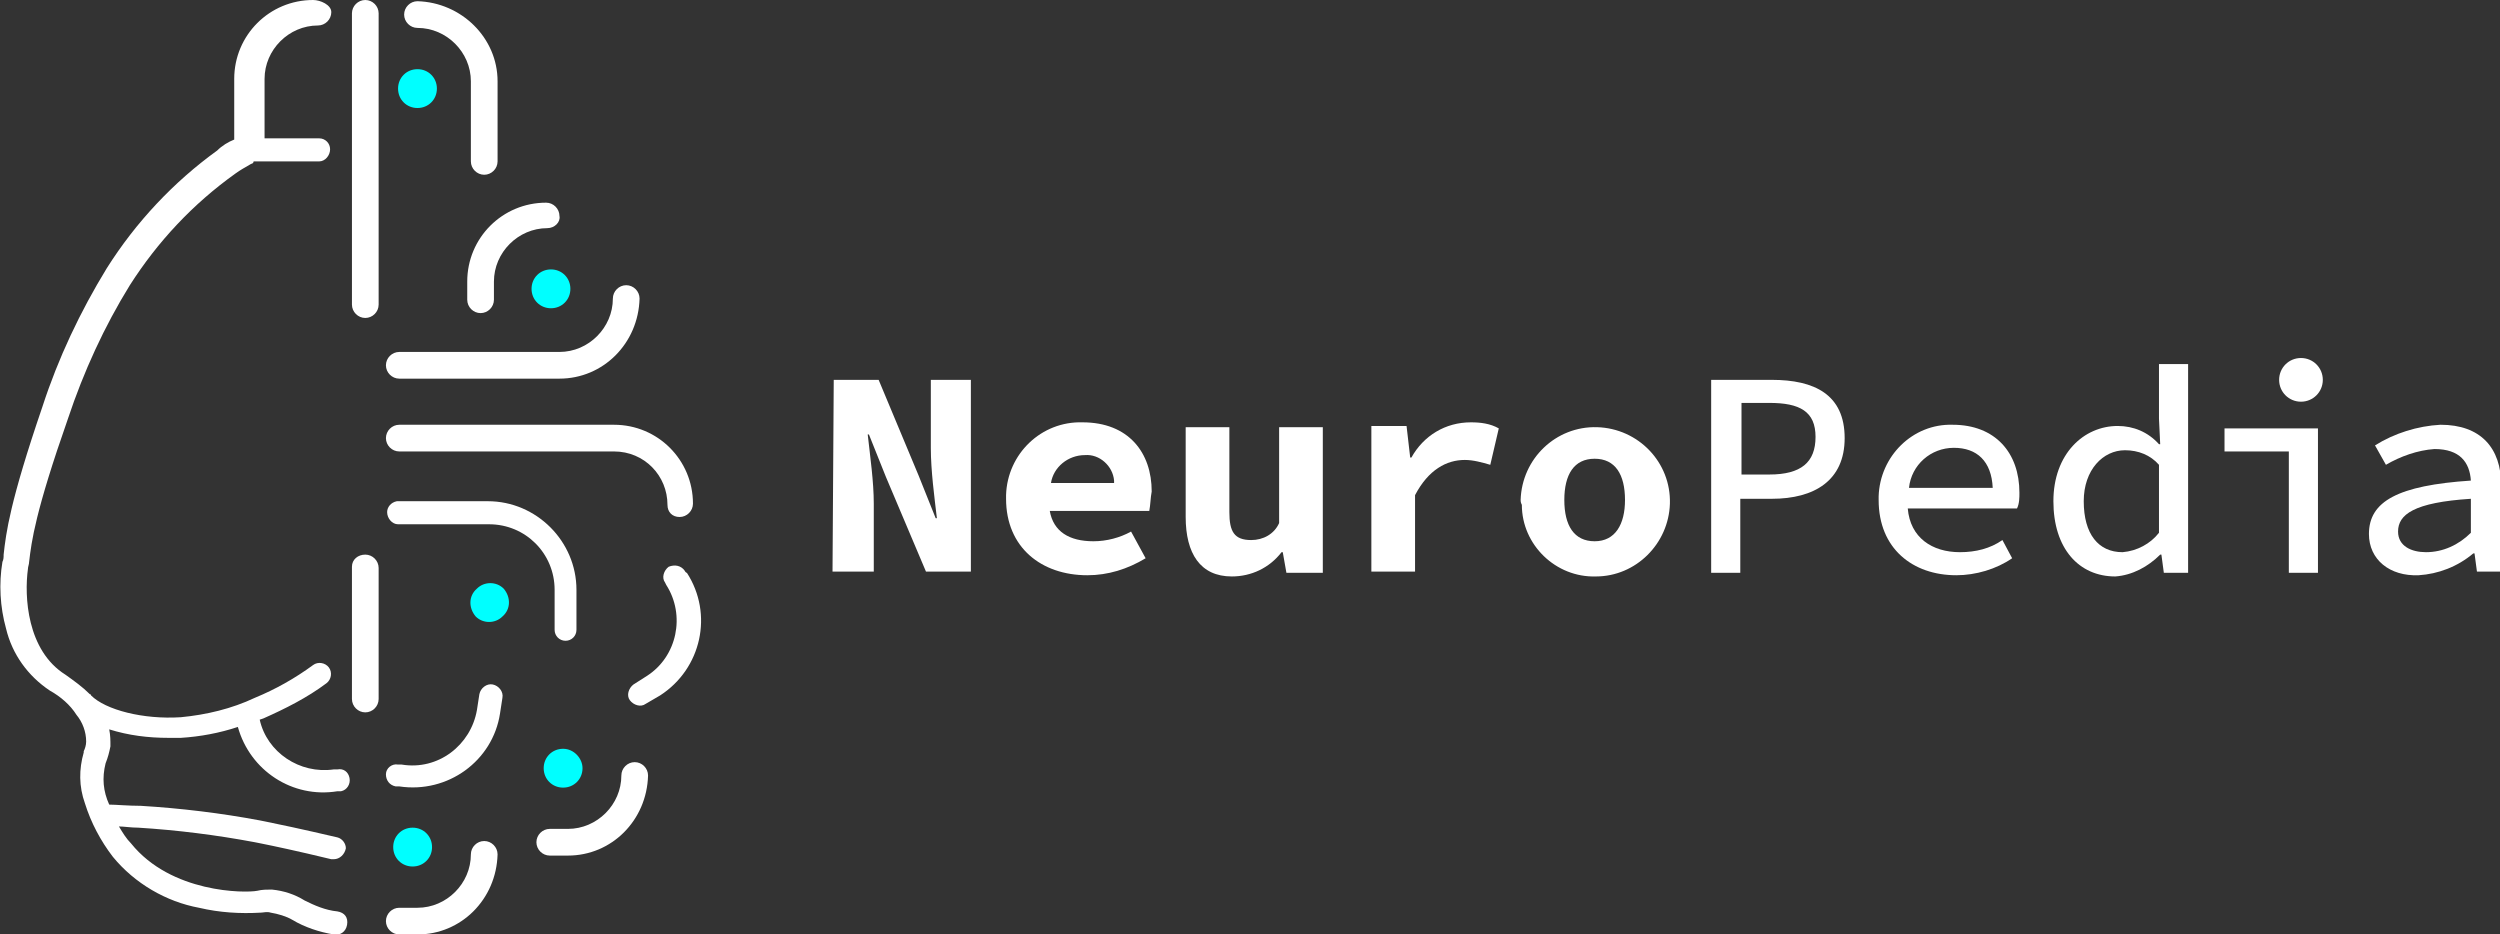 <?xml version="1.0" encoding="utf-8"?>
<!-- Generator: Adobe Illustrator 26.0.1, SVG Export Plug-In . SVG Version: 6.00 Build 0)  -->
<svg version="1.1" id="Group_148" xmlns="http://www.w3.org/2000/svg" xmlns:xlink="http://www.w3.org/1999/xlink" x="0px" y="0px"
	 viewBox="0 0 206 77" style="enable-background:new 0 0 206 77;" xml:space="preserve">
<rect x="0" y="0" width="206" height="77" fill="#333333" stroke="none"/>
<style type="text/css">
	.st0{fill:#FFFFFF;}
	.st1{fill:#00FFFF;}
</style>
<g>
	<g id="Group_147">
		<path id="Path_19555" class="st0" d="M68.7,31.3h3.7l3.3,7.9l1.4,3.5h0.1c-0.2-1.7-0.5-3.9-0.5-5.8v-5.6H80v15.8h-3.7L73,39.3
			l-1.4-3.5h-0.1c0.2,1.8,0.5,3.9,0.5,5.7v5.6h-3.4L68.7,31.3z"/>
		<path id="Path_19556" class="st0" d="M97.7,42.6v-7.4h3.6v7c0,1.6,0.4,2.3,1.8,2.3c1,0,1.9-0.5,2.3-1.4v-7.9h3.6v12H106l-0.3-1.7
			h-0.1c-1,1.3-2.5,2-4.1,2C98.9,47.5,97.7,45.6,97.7,42.6"/>
		<path id="Path_19557" class="st0" d="M113,35.1h2.9l0.3,2.6h0.1c1-1.8,2.8-2.9,4.9-2.9c0.8,0,1.6,0.1,2.3,0.5l-0.7,3
			c-0.7-0.2-1.4-0.4-2.1-0.4c-1.5,0-3,0.8-4.1,2.9v6.3H113L113,35.1z"/>
		<path id="Path_19558" class="st0" d="M125.3,41.2c0.1-3.4,2.9-6.1,6.3-6c3.4,0.1,6.1,2.9,6,6.3c-0.1,3.3-2.8,6-6.1,6
			c-3.3,0.1-6.1-2.6-6.1-5.9C125.3,41.4,125.3,41.3,125.3,41.2 M133.9,41.2c0-2.1-0.8-3.4-2.5-3.4s-2.5,1.3-2.5,3.4s0.8,3.4,2.5,3.4
			S133.9,43.2,133.9,41.2"/>
		<path id="Path_19559" class="st0" d="M141,31.3h5c3.5,0,6,1.2,6,4.8c0,3.5-2.5,5-6,5h-2.6v6.1H141V31.3z M145.8,39.1
			c2.6,0,3.8-1,3.8-3.1c0-2.1-1.3-2.8-3.8-2.8h-2.3v5.9L145.8,39.1z"/>
		<path id="Path_19560" class="st0" d="M89.2,34.8c-3.4-0.1-6.2,2.6-6.3,6c0,0.1,0,0.2,0,0.3c0,4,2.9,6.3,6.7,6.3
			c1.7,0,3.3-0.5,4.8-1.4l-1.2-2.2c-0.9,0.5-2,0.8-3.1,0.8c-2,0-3.3-0.8-3.6-2.5h8.2c0.1-0.5,0.1-1.1,0.2-1.6
			C94.9,37.3,93,34.8,89.2,34.8 M89.4,37.5c1.2-0.1,2.3,0.9,2.4,2.1c0,0.1,0,0.1,0,0.2h-5.2C86.8,38.5,88,37.5,89.4,37.5"/>
		<path id="Path_19561" class="st0" d="M166.4,40.6c0-3.3-2-5.6-5.5-5.6c-3.3-0.1-6,2.6-6.1,5.9c0,0.1,0,0.2,0,0.3
			c0,4,2.8,6.2,6.4,6.2c1.6,0,3.3-0.5,4.6-1.4l-0.8-1.5c-1,0.7-2.2,1-3.5,1c-2.3,0-4.1-1.2-4.3-3.6h9
			C166.4,41.5,166.4,41,166.4,40.6 M161,36.9c1.9,0,3.1,1.1,3.2,3.3h-6.9C157.5,38.3,159.1,36.9,161,36.9"/>
		<path id="Path_19562" class="st0" d="M169.2,41.3c0-3.9,2.5-6.2,5.3-6.2c1.3,0,2.5,0.5,3.4,1.5h0.1l-0.1-2.1V30h2.4v17.2h-2
			l-0.2-1.5H178c-1,1-2.3,1.7-3.7,1.8C171.3,47.5,169.2,45.2,169.2,41.3 M177.9,43.9v-5.6c-0.7-0.8-1.7-1.2-2.8-1.2
			c-1.8,0-3.4,1.6-3.4,4.2c0,2.7,1.2,4.2,3.2,4.2C176.1,45.4,177.2,44.8,177.9,43.9"/>
		<path id="Path_19563" class="st0" d="M188.6,37.2h-5.3v-1.9h7.7v11.9h-2.4V37.2z M187.8,31.3c0-1,0.8-1.8,1.8-1.8
			c1,0,1.8,0.8,1.8,1.8c0,1-0.8,1.8-1.8,1.8C188.6,33.1,187.8,32.3,187.8,31.3"/>
		<path id="Path_19564" class="st0" d="M195.2,44c0-2.7,2.4-4,8.4-4.4c-0.1-1.5-0.9-2.6-3-2.6c-1.4,0.1-2.8,0.6-4,1.3l-0.9-1.6
			c1.6-1,3.5-1.6,5.4-1.7c3.3,0,5,1.9,5,5v7.1h-2l-0.2-1.5h-0.1c-1.3,1.1-2.9,1.7-4.5,1.8C196.9,47.5,195.2,46.1,195.2,44
			 M203.6,43.9v-2.8c-4.7,0.3-6,1.3-6,2.7c0,1.2,1.1,1.7,2.3,1.7C201.3,45.5,202.6,44.9,203.6,43.9"/>
		<path id="Path_19565" class="st0" d="M30.1,45.7c0.6,0,1.1,0.5,1.1,1.1v10.8c0,0.6-0.5,1.1-1.1,1.1c-0.6,0-1.1-0.5-1.1-1.1V46.7
			C29,46.1,29.5,45.7,30.1,45.7"/>
		<path id="Path_19566" class="st0" d="M32.7,41.3c0.4,0,7.4,0,7.5,0c4,0,7.3,3.3,7.3,7.3v3.3c0,0.5-0.4,0.9-0.9,0.9
			c-0.5,0-0.9-0.4-0.9-0.9c0,0,0,0,0,0v-3.3c0-3-2.4-5.4-5.4-5.4h-7.5c-0.5,0-0.9-0.5-0.9-1C31.9,41.8,32.2,41.4,32.7,41.3"/>
		<path id="Path_19567" class="st0" d="M56.4,47c0,0,0.1,0.2,0.2,0.2c2.2,3.4,1.2,7.9-2.2,10.1L53.2,58c-0.4,0.3-1,0.1-1.3-0.3
			c-0.3-0.4-0.1-1,0.3-1.3l1.1-0.7c2.5-1.6,3.2-5,1.6-7.5L54.8,48c-0.3-0.4-0.1-1,0.3-1.3C55.6,46.5,56.1,46.6,56.4,47"/>
		<path id="Path_19568" class="st0" d="M50.6,37.2H32.9c-0.6,0-1.1-0.5-1.1-1.1s0.5-1.1,1.1-1.1h17.7c3.6,0,6.5,2.9,6.5,6.5
			c0,0.6-0.5,1.1-1.1,1.1S55,42.2,55,41.6C55,39.2,53.1,37.2,50.6,37.2"/>
		<path id="Path_19569" class="st0" d="M46.1,31.2H32.9c-0.6,0-1.1-0.5-1.1-1.1c0-0.6,0.5-1.1,1.1-1.1l0,0h13.2c2.4,0,4.4-2,4.4-4.4
			c0-0.6,0.5-1.1,1.1-1.1s1.1,0.5,1.1,1.1l0,0C52.6,28.3,49.7,31.2,46.1,31.2"/>
		<path id="Path_19570" class="st0" d="M34.4,77h-1.5c-0.6,0-1.1-0.5-1.1-1.1s0.5-1.1,1.1-1.1h1.5c2.4,0,4.4-2,4.4-4.4
			c0-0.6,0.5-1.1,1.1-1.1s1.1,0.5,1.1,1.1C40.9,74.1,38,77,34.4,77"/>
		<path id="Path_19571" class="st0" d="M45.1,18.8c-2.4,0-4.4,2-4.4,4.4v1.5c0,0.6-0.5,1.1-1.1,1.1s-1.1-0.5-1.1-1.1v-1.5
			c0-3.6,2.9-6.5,6.5-6.5c0.6,0,1.1,0.5,1.1,1.1C46.2,18.3,45.7,18.8,45.1,18.8"/>
		<path id="Path_19572" class="st0" d="M30.1,26.2c-0.6,0-1.1-0.5-1.1-1.1v-24c0-0.6,0.5-1.1,1.1-1.1c0.6,0,1.1,0.5,1.1,1.1v24
			C31.2,25.7,30.7,26.2,30.1,26.2"/>
		<path id="Path_19573" class="st1" d="M35.6,69.8c0,0.9-0.7,1.6-1.6,1.6s-1.6-0.7-1.6-1.6s0.7-1.6,1.6-1.6S35.6,68.9,35.6,69.8
			L35.6,69.8"/>
		<path id="Path_19574" class="st0" d="M46.8,70.5h-1.5c-0.6,0-1.1-0.5-1.1-1.1s0.5-1.1,1.1-1.1h1.5c2.4,0,4.4-2,4.4-4.4
			c0-0.6,0.5-1.1,1.1-1.1s1.1,0.5,1.1,1.1C53.3,67.6,50.4,70.5,46.8,70.5"/>
		<path id="Path_19575" class="st1" d="M48,63.3c0,0.9-0.7,1.6-1.6,1.6s-1.6-0.7-1.6-1.6s0.7-1.6,1.6-1.6S48,62.5,48,63.3L48,63.3"
			/>
		<path id="Path_19576" class="st1" d="M41.5,48.5c0.6,0.7,0.6,1.7-0.1,2.3c-0.6,0.6-1.6,0.6-2.2,0c-0.6-0.7-0.6-1.7,0.1-2.3
			C39.9,47.9,40.9,47.9,41.5,48.5"/>
		<path id="Path_19577" class="st1" d="M47,23.8c0,0.9-0.7,1.6-1.6,1.6s-1.6-0.7-1.6-1.6c0-0.9,0.7-1.6,1.6-1.6S47,22.9,47,23.8
			L47,23.8"/>
		<path id="Path_19578" class="st1" d="M36,7.3c0,0.9-0.7,1.6-1.6,1.6s-1.6-0.7-1.6-1.6s0.7-1.6,1.6-1.6S36,6.4,36,7.3L36,7.3"/>
		<path id="Path_19579" class="st0" d="M41,6.7v6.6c0,0.6-0.5,1.1-1.1,1.1s-1.1-0.5-1.1-1.1V6.7c0-2.4-2-4.4-4.4-4.4
			c-0.6,0-1.1-0.5-1.1-1.1s0.5-1.1,1.1-1.1C38,0.2,41,3.1,41,6.7"/>
		<path id="Path_19580" class="st0" d="M32.6,64.8l0.3,0c4,0.6,7.7-2.1,8.3-6l0.2-1.3c0.1-0.5-0.3-1-0.8-1.1c-0.5-0.1-1,0.3-1.1,0.8
			l-0.2,1.3c-0.5,2.9-3.2,5-6.2,4.5l-0.3,0c-0.5-0.1-1,0.3-1,0.8C31.8,64.3,32.1,64.7,32.6,64.8"/>
		<path id="Path_19581" class="st0" d="M27.8,75.1c-1-0.1-1.9-0.5-2.7-0.9l0,0c-0.8-0.5-1.7-0.8-2.7-0.9c-0.4,0-0.8,0-1.2,0.1h0
			c-1,0.2-7.1,0.2-10.4-3.9c-0.4-0.4-0.7-0.9-1-1.4c0.4,0,1,0.1,1.6,0.1c3.2,0.2,6.4,0.6,9.6,1.2l0.5,0.1c1,0.2,2.9,0.6,5.8,1.3
			c0.1,0,0.1,0,0.2,0c0.5,0,0.9-0.4,1-0.9c0-0.4-0.3-0.8-0.7-0.9c-3-0.7-4.9-1.1-5.9-1.3l-0.5-0.1c-3.2-0.6-6.5-1-9.8-1.2
			c-1,0-2.1-0.1-2.6-0.1c-0.5-1.1-0.6-2.2-0.3-3.4l0,0c0.2-0.5,0.3-0.9,0.4-1.4c0-0.5,0-0.9-0.1-1.4c1.6,0.5,3.2,0.7,4.9,0.7
			c0.3,0,0.7,0,1,0c1.6-0.1,3.2-0.4,4.7-0.9c1,3.6,4.5,5.9,8.2,5.3l0.3,0c0.5-0.1,0.8-0.6,0.7-1.1c-0.1-0.5-0.5-0.8-1-0.7l-0.3,0
			c-2.8,0.4-5.5-1.4-6.1-4.1l0.3-0.1c1.8-0.8,3.6-1.7,5.2-2.9c0.4-0.3,0.5-0.9,0.2-1.3s-0.9-0.5-1.3-0.2c-1.5,1.1-3.1,2-4.8,2.7
			c-1.9,0.9-4,1.4-6.1,1.6c-3.1,0.2-6.2-0.6-7.4-1.8c0,0,0-0.1-0.1-0.1c-0.6-0.6-1.3-1.1-2-1.6c-3.2-2-3.4-6.5-3.1-8.7
			c0-0.2,0.1-0.4,0.1-0.6c0.2-1.7,0.5-4.1,3.2-11.8c1.3-3.9,3-7.6,5.1-11c2.3-3.6,5.2-6.7,8.7-9.2c0.4-0.3,0.8-0.5,1.3-0.8
			c0.1,0,0.2-0.1,0.2-0.2h5.4c0.5,0,0.9-0.5,0.9-1c0-0.5-0.4-0.9-0.9-0.9h-4.5V6.5c0-2.4,2-4.4,4.4-4.4c0.6,0,1.1-0.5,1.1-1.1
			S26.4,0,25.8,0c-3.6,0-6.5,2.9-6.5,6.5v5c-0.5,0.2-1,0.5-1.4,0.9c-3.6,2.6-6.7,5.9-9.1,9.7c-2.2,3.6-4,7.4-5.3,11.4
			c-2.7,7.9-3,10.4-3.2,12.2c0,0.2,0,0.4-0.1,0.6C-0.1,48.1,0,50,0.5,51.8c0.5,2.1,1.8,3.9,3.6,5.1c0.9,0.5,1.7,1.2,2.2,2
			c0.5,0.6,0.8,1.4,0.8,2.2c0,0.3-0.1,0.6-0.2,0.8l0,0.1c-0.4,1.4-0.4,2.8,0.1,4.2c0.5,1.6,1.3,3.1,2.3,4.4c1.8,2.2,4.4,3.7,7.1,4.2
			c1.7,0.4,3.4,0.5,5.1,0.4h0c0.2,0,0.5-0.1,0.8,0c0.6,0.1,1.3,0.3,1.8,0.6l0,0c1,0.6,2.2,1,3.4,1.2c0.5,0.1,1-0.2,1.1-0.8
			S28.4,75.2,27.8,75.1L27.8,75.1"/>
	</g>
</g>
</svg>

